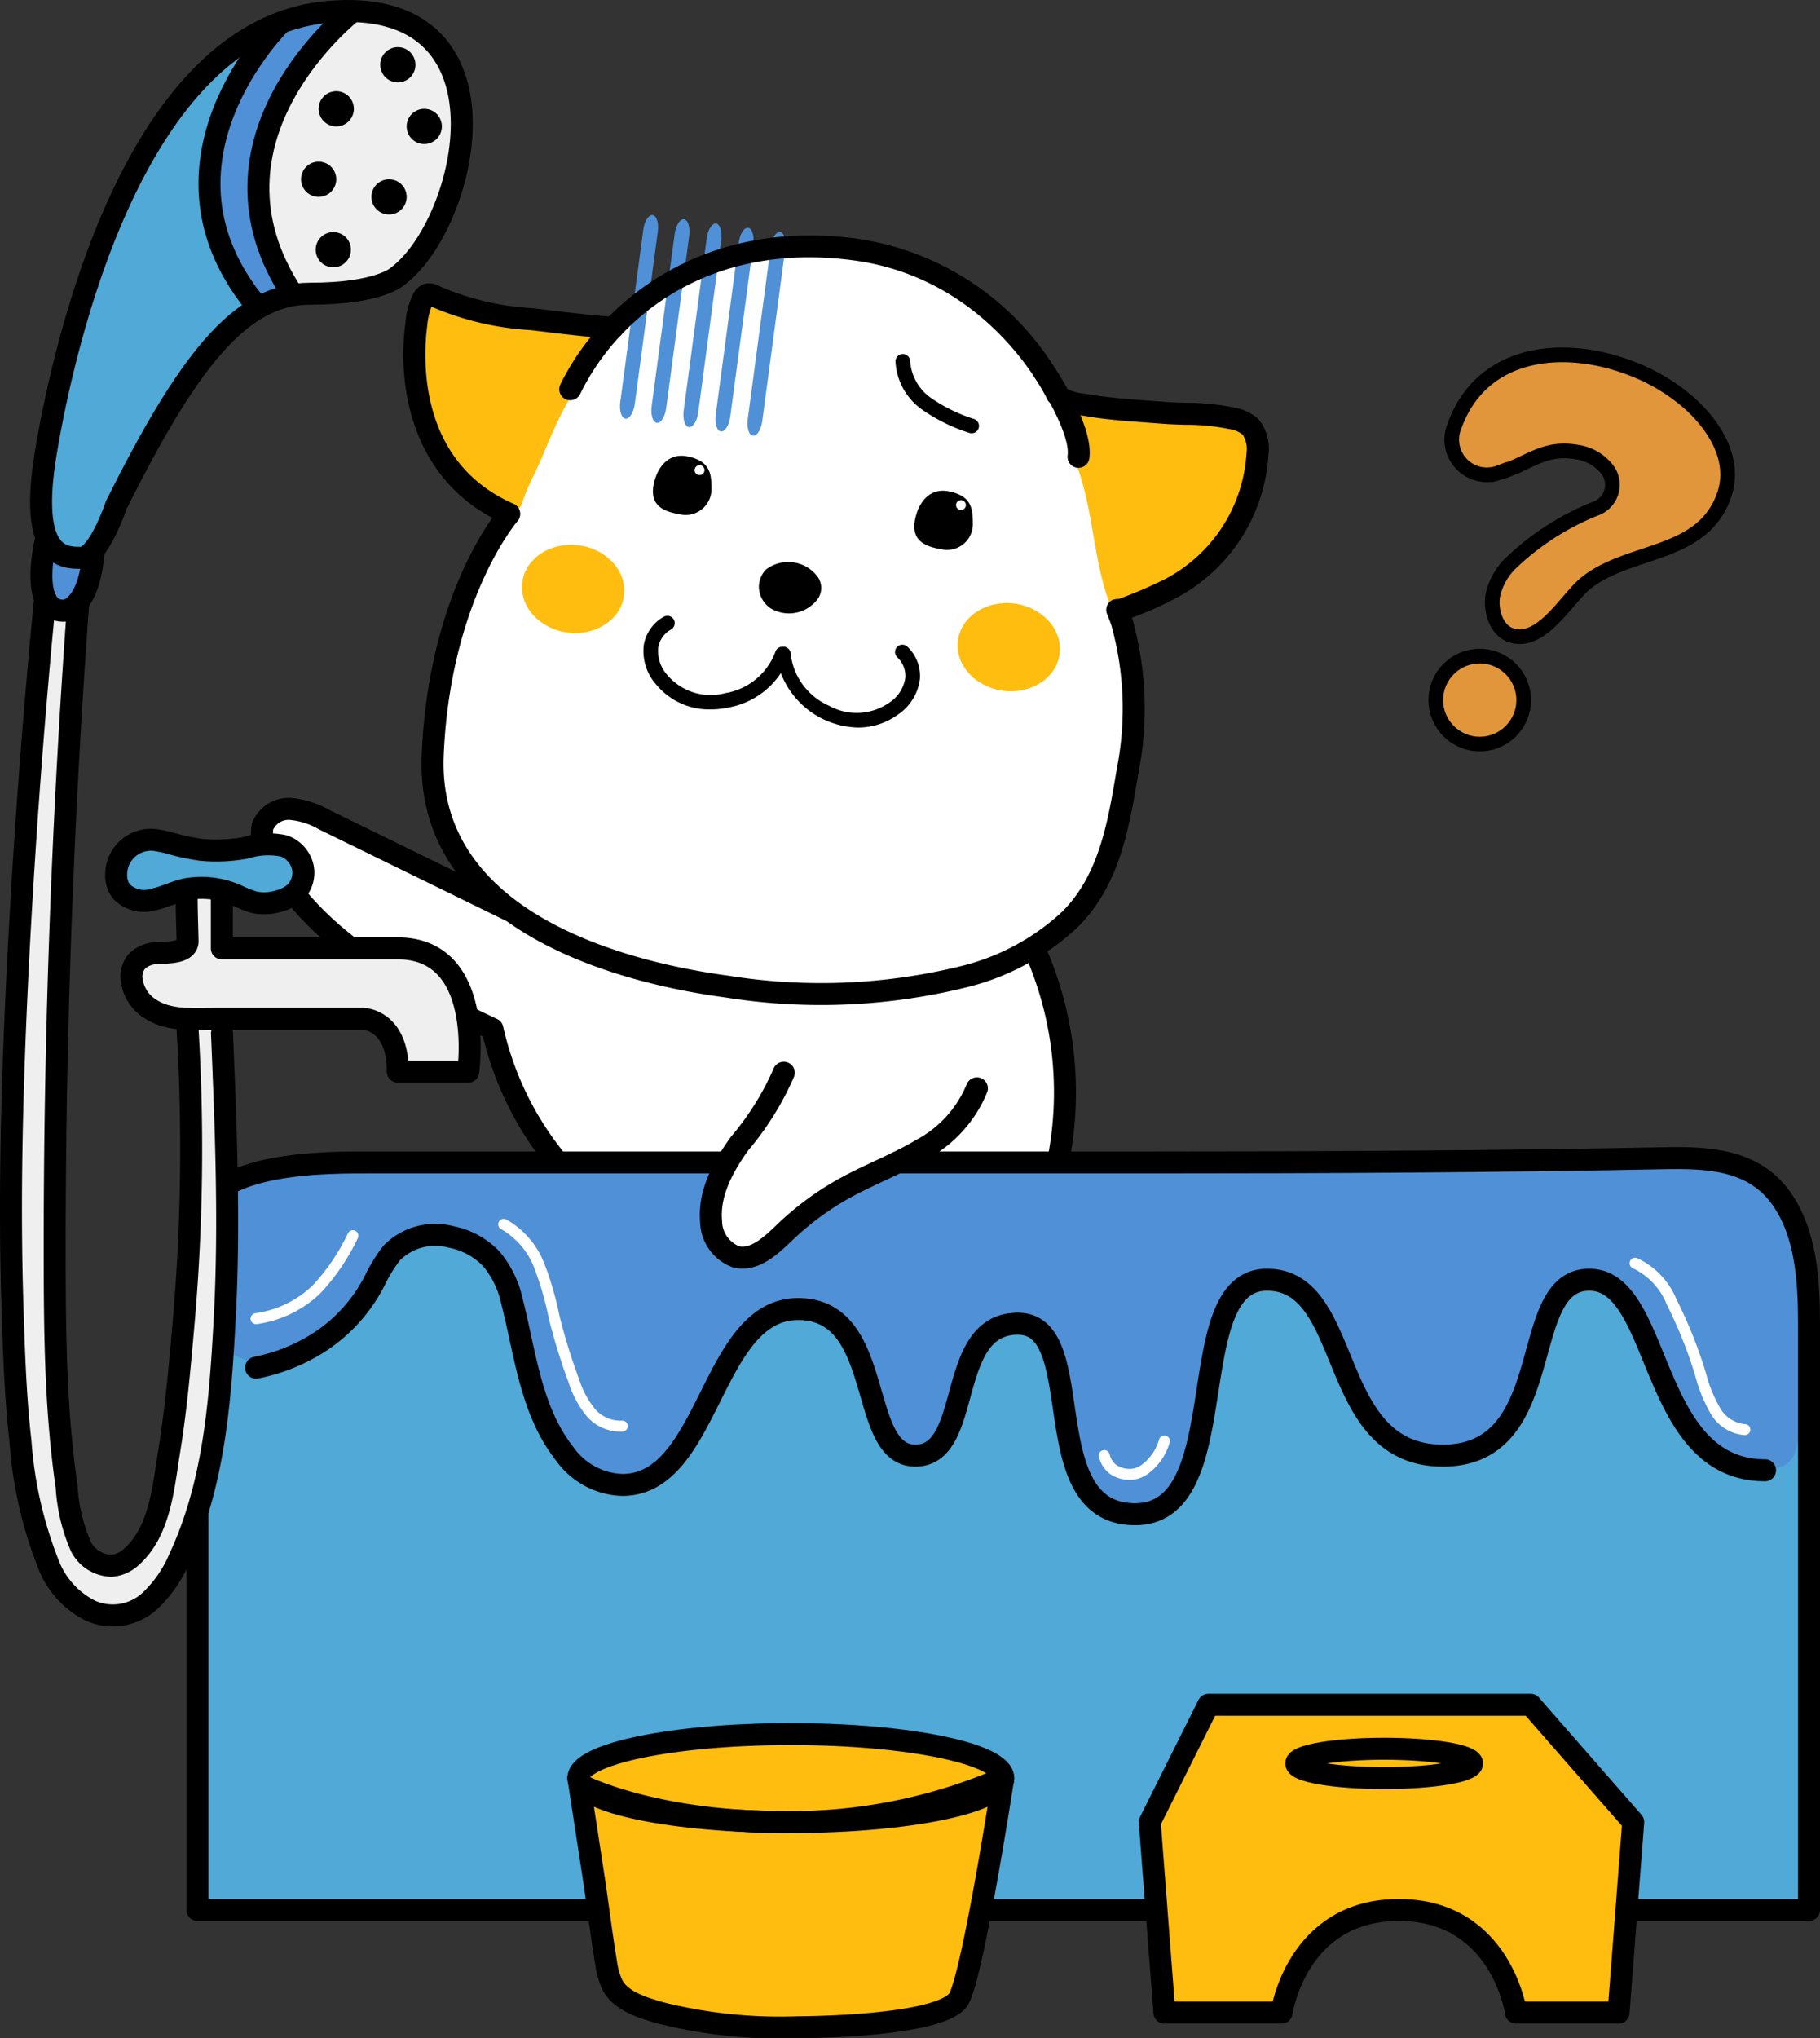 <svg id="レイヤー_1" data-name="レイヤー 1" xmlns="http://www.w3.org/2000/svg" viewBox="0 0 124.23 139.055"><rect x="0" y="0" width="124.23" height="139.055" fill="#333333" stroke="none"/><defs><style>.cls-1{fill:#50a9d6;}.cls-2{fill:#5090d6;}.cls-3{fill:#efefef;}.cls-4{fill:#fff;}.cls-5{fill:#ffbd0f;}.cls-10,.cls-11,.cls-6,.cls-7,.cls-9{fill:none;}.cls-10,.cls-6,.cls-9{stroke:#000;}.cls-11,.cls-6,.cls-7{stroke-linecap:round;stroke-linejoin:round;}.cls-10,.cls-11,.cls-6{stroke-width:1.5px;}.cls-7{stroke:#fff;stroke-width:0.75px;}.cls-8{fill:#e1963b;}.cls-10,.cls-9{stroke-miterlimit:10;}.cls-11{stroke:#231815;}</style></defs><path class="cls-1" d="M53.168,84.305a.428.428,0,0,1-.141.372,3.624,3.624,0,0,1-2.326.774,1.95,1.95,0,0,1-1.224-.43c-.139-.112-.261-.24-.389-.364-.057-.057-.117-.111-.178-.164a.25.25,0,0,1-.026-.024.167.167,0,0,1-.027-.014c-.043-.024-.083-.05-.127-.073a.436.436,0,0,1-.089-.077H13.48v46h110v-46Z"/><path class="cls-2" d="M22.171,91.969c2.831-2.186,3.6-7,7.111-7.681,2.533-.491,4.867,1.73,5.793,4.138s.941,5.072,1.691,7.541,2.645,4.941,5.224,5.007c2.874.074,4.891-2.744,6.173-5.317s2.732-5.54,5.516-6.254a4.825,4.825,0,0,1,5.593,3.106c.36,1.138.27,2.37.515,3.539a2.971,2.971,0,0,0,2.194,2.536c1.181.145,2.192-.825,2.876-1.8a14.04,14.04,0,0,0,1.8-3.537c.388-1.137.873-2.552,2.065-2.708,1-.13,1.824.765,2.281,1.658,1.023,2,1.146,4.331,1.856,6.462s2.395,4.27,4.641,4.254c2.7-.02,4.351-3.05,4.731-5.727s.166-5.606,1.683-7.846a3.526,3.526,0,0,1,2.761-1.708,3.962,3.962,0,0,1,2.934,1.8c1.25,1.641,1.919,3.642,2.924,5.444s2.534,3.519,4.57,3.852a5.645,5.645,0,0,0,4.812-1.846,12.3,12.3,0,0,0,2.563-4.659c.664-1.951,1.537-4.34,3.579-4.62a3.779,3.779,0,0,1,3.482,2.044A29.813,29.813,0,0,1,113.16,93.6a11.88,11.88,0,0,0,6.151,6.186c.983.425,2.316.63,2.967-.221a2.613,2.613,0,0,0,.408-1.087,33.739,33.739,0,0,0-.256-14.669c-.366-1.512-.963-3.156-2.353-3.856a5.9,5.9,0,0,0-2.607-.427c-5.743-.063-11.482-.388-17.225-.388h-37.5c.123,0,.055-.3-.062-.338a.452.452,0,0,0-.35.082l-4.9,2.727A17.627,17.627,0,0,0,54.918,83.2c-1.284,1.032-2.468,2.506-4.115,2.535a3.145,3.145,0,0,1-2.953-2.655,4.506,4.506,0,0,1,1.469-3.887,42.278,42.278,0,0,0-6.806-.553H23.929c.187.232-.312.405-.607.357-2.415-.394-4.784.763-6.959,1.887A9.466,9.466,0,0,0,14.418,82.1a4.887,4.887,0,0,0-.806,6.181c.492.733,1.743,1.9.767,2.541C15.5,93.508,20.169,93.516,22.171,91.969Z"/><path class="cls-3" d="M4.073,41.684a2.7,2.7,0,0,1-1.521-2.47,17.42,17.42,0,0,1,.536-3.721c.384-2.4-.026-4.873.288-7.286a24.471,24.471,0,0,1,1.1-4.306L6.5,17.631a21.087,21.087,0,0,1,3.138-6.824c.465-.587.993-1.124,1.443-1.722.5-.662.9-1.393,1.359-2.082A13.92,13.92,0,0,1,25.6,1.1a7.414,7.414,0,0,1,4.519,2.07,8.131,8.131,0,0,1,1.712,5.463,14.16,14.16,0,0,1-1.581,7.058A8.9,8.9,0,0,1,24.7,20.124c-2.273.535-4.751-.013-6.928.832a9.216,9.216,0,0,0-3.056,2.167A29.224,29.224,0,0,0,8.336,33.139a42.165,42.165,0,0,0-1.831,5.689C6.226,39.978,5.936,42.348,4.073,41.684Z"/><path class="cls-4" d="M76.926,45.625q-.258-2.937-.517-5.874a37.2,37.2,0,0,0-.633-4.79,30.839,30.839,0,0,0-2.523-6.7,27.563,27.563,0,0,0-2.913-4.953,16.365,16.365,0,0,0-8.652-5.731c-4.728-1.256-9.767-.318-14.429,1.165a9.311,9.311,0,0,0-2.491,1.092,9.567,9.567,0,0,0-2.013,2.068q-1.442,1.837-2.8,3.743c-1.023,1.439-2.007,2.906-3.07,4.316a15.017,15.017,0,0,0-1.535,2.269,17.584,17.584,0,0,0-.848,2.271c-.871,2.57-2.624,4.688-3.089,7.245a3.611,3.611,0,0,0-.538.29.347.347,0,0,1,.023.147,19.09,19.09,0,0,1-1.1,4.446.557.557,0,0,1-.32.328c-.092,1.881-.128,3.764-.053,5.646a12.408,12.408,0,0,0,.558,3.681A9.73,9.73,0,0,0,31.945,59.4a19.581,19.581,0,0,0,5.371,4.178c5.171,2.8,11.2,3.6,17.08,3.691a42.245,42.245,0,0,0,12.42-1.36c3.49-1.008,7.073-3,8.284-6.425a9.182,9.182,0,0,0,.49-2.494,3.224,3.224,0,0,0,.251-.284,5.2,5.2,0,0,0,.8-1.785C77.467,51.918,77.2,48.732,76.926,45.625Z"/><ellipse class="cls-5" cx="39.121" cy="40.178" rx="3" ry="3.5" transform="translate(-5.884 73.633) rotate(-82.389)"/><ellipse class="cls-5" cx="68.857" cy="44.151" rx="3" ry="3.5" transform="translate(15.975 106.554) rotate(-82.389)"/><path class="cls-5" d="M41.665,22.349a2.56,2.56,0,0,0-.277,0c-.217.011-.433.039-.65.058L31.751,20.87l-2.84-.486c-.857,3.446-.128,7.1,1.065,10.473a5.562,5.562,0,0,0,1.518,2.562,7.414,7.414,0,0,0,1.935,1.1,15.964,15.964,0,0,0,1.359,1.026c.283-.343.543-.7.788-1.067a16.116,16.116,0,0,1,.924-2.193c.489-1.023.9-2.083,1.369-3.117a24.48,24.48,0,0,1,1.764-3.2c.135-.3.275-.589.4-.89a2.917,2.917,0,0,1,1.442-1.788C41.536,22.973,41.593,22.659,41.665,22.349Z"/><path class="cls-5" d="M85.686,30.529c-.065-.3-.143-.61-.393-.453.028-.289.06-.578.067-.871l-.238-.023c-.024-.24-.563-.342-.789-.381q-2.108-.367-4.232-.625a6.072,6.072,0,0,0-1.269-.061c-.171.016-.372.07-.42.225a.241.241,0,0,0,.04.2l-4.6-.442c-.2-.073-.39-.154-.589-.22a1.237,1.237,0,0,0-.583-.089.427.427,0,0,0-.281.169l-.066-.007c.011.019.019.04.03.059a.953.953,0,0,0-.062.508.639.639,0,0,1,.19.061,1.866,1.866,0,0,1,.883,1.1A2.016,2.016,0,0,1,73.409,31a.576.576,0,0,1-.141.213c.068.143.125.265.154.34,1.312,3.338,1.155,7.1,2.623,10.375a15.6,15.6,0,0,0,1.523-.617,7.1,7.1,0,0,0,2.079-.539,5.4,5.4,0,0,0,2.062-2.015c.389-.566.757-1.15,1.109-1.744a.2.2,0,0,0,.108.081.305.305,0,0,0,.161-.015,1.942,1.942,0,0,0,1.025-1.115q.444-.881.889-1.761a9.209,9.209,0,0,0,.575-1.3A4.577,4.577,0,0,0,85.686,30.529Z"/><path class="cls-2" d="M44.834,28.849c-.274-.036-.432-.543-.353-1.132l1.571-11.759c.079-.589.364-1.037.638-1s.432.543.353,1.132L45.472,27.849C45.393,28.439,45.108,28.886,44.834,28.849Z"/><path class="cls-2" d="M42.691,28.563c-.274-.037-.432-.543-.353-1.133l1.571-11.758c.079-.59.364-1.037.638-1s.432.543.353,1.132L43.329,27.563C43.25,28.152,42.965,28.6,42.691,28.563Z"/><path class="cls-2" d="M47.021,29.141c-.274-.036-.432-.543-.354-1.132L48.239,16.25c.078-.589.364-1.036.638-1s.432.543.353,1.133L47.659,28.141C47.58,28.731,47.294,29.178,47.021,29.141Z"/><path class="cls-2" d="M49.207,29.434c-.274-.037-.432-.543-.353-1.133l1.571-11.759c.079-.589.364-1.036.638-1s.432.543.353,1.133L49.845,28.434C49.766,29.023,49.481,29.47,49.207,29.434Z"/><path class="cls-2" d="M51.393,29.726c-.274-.037-.432-.543-.353-1.133l1.571-11.759c.079-.589.364-1.036.638-1s.432.544.353,1.133L52.031,28.726C51.952,29.315,51.667,29.762,51.393,29.726Z"/><path class="cls-2" d="M19.756,1.3a9.479,9.479,0,0,1,3.692.174c-.035.628-.691,1-1.22,1.339A7.947,7.947,0,0,0,19.3,6.64,21.543,21.543,0,0,0,18.2,11.4a10.914,10.914,0,0,0-.125,3.539c.3,1.679,1.351,3.158,1.612,4.844a2.864,2.864,0,0,1-2.554.621,2.408,2.408,0,0,1-.885-.789,11.165,11.165,0,0,1-1.818-8.306,27.547,27.547,0,0,1,2.153-6.776C17.217,3,17.969,1.691,19.756,1.3Z"/><path class="cls-1" d="M2.835,35.119c-.4-4.159.933-8.269,2.25-12.234L6.5,18.616A44.263,44.263,0,0,1,10.157,9.8a14.883,14.883,0,0,1,6.9-6.378c.347.446.045,1.084-.249,1.567A18.261,18.261,0,0,0,14.236,11.2,9.3,9.3,0,0,0,15.3,17.73c.485.774,1.112,1.454,1.567,2.246a1.223,1.223,0,0,1,.219.759,1.3,1.3,0,0,1-.439.689c-.721.708-1.525,1.328-2.236,2.046-2.776,2.8-3.851,6.722-5.567,10.168-.669,1.342-1.464,3.219-2.852,3.945C4.075,38.585,3,36.843,2.835,35.119Z"/><path class="cls-2" d="M3.039,37.551a14.635,14.635,0,0,1,2.135.519,1.135,1.135,0,0,1,.685.439c.205.365-.024.812-.248,1.166l-.848,1.337c-.148.233-.331.489-.6.521a.64.64,0,0,1-.6-.377,1.885,1.885,0,0,1-.149-.735l-.2-3.041"/><path class="cls-4" d="M24.883,56.939a25.167,25.167,0,0,0-3.08-1.424,3.7,3.7,0,0,0-2.77-.127,2.865,2.865,0,0,0-1.268,3.32,7.015,7.015,0,0,0,2.172,3.13,28.444,28.444,0,0,0,8.42,5.5c1.779.753,3.741,1.4,4.909,2.939a11.27,11.27,0,0,1,1.349,2.864,27.251,27.251,0,0,0,1.878,3.941A4.466,4.466,0,0,0,37.85,78.7a4.681,4.681,0,0,0,2.232.547,57,57,0,0,0,8.929-.106A6.059,6.059,0,0,1,48.655,82a3.052,3.052,0,0,0,.334,2.774c.93,1.038,2.656.585,3.825-.173,1.917-1.24,3.434-3.074,5.483-4.08a15.907,15.907,0,0,1,6.093-1.19l7.7-.476a21.615,21.615,0,0,0-1.231-13.192.51.51,0,0,0-.853-.29,20.266,20.266,0,0,1-1.976.925,15.065,15.065,0,0,1-3.418.748,55.125,55.125,0,0,1-16.46-.394A48.023,48.023,0,0,1,33.93,61.624Z"/><path class="cls-2" d="M97.043,98.312c1.571,1.625,4.053.577,5.435-.727a10.6,10.6,0,0,0,2.585-4.772,1.514,1.514,0,0,0-1.047-1.845,1.531,1.531,0,0,0-1.845,1.048c-.105.343-.215.686-.337,1.024-.061.169-.127.335-.192.5s.132-.294.017-.043c-.041.088-.08.177-.123.266a7.955,7.955,0,0,1-.52.927c-.04.061-.081.121-.123.181-.03.042-.213.309-.066.094s-.011.008-.048.052c-.057.067-.116.132-.175.2q-.15.16-.311.307c-.065.059-.132.114-.2.172-.235.2.288-.193.027-.024-.121.079-.239.162-.366.234-.075.043-.152.084-.229.122l-.079.037q-.216.1.118-.048c-.121.015-.252.087-.373.114q-.058.013-.117.024c-.119.02-.051.012.2-.027a1.616,1.616,0,0,0-.2.009c-.063,0-.129-.014-.192-.01.273.042.332.047.177.013L99,96.119c-.107-.039-.093-.032.043.02s.149.062.049.008l.184.148a1.072,1.072,0,0,1-.109-.1,1.5,1.5,0,1,0-2.121,2.121Z"/><path class="cls-6" d="M17.48,93.305a12.319,12.319,0,0,0,3.429-1.217,10.91,10.91,0,0,0,4.678-4.737,10.549,10.549,0,0,1,1.143-1.86,4.176,4.176,0,0,1,4.078-1.1,5.147,5.147,0,0,1,2.72,1.483,6.652,6.652,0,0,1,1.413,2.891c.92,3.561,1.269,7.483,3.638,10.464a5.008,5.008,0,0,0,3.9,2.077c6,0,6-12,12-12s4,10,8,10,2-9,7-9,1,13,8,13,3-16,9-16,4,12,12,12,5-12,10-12,4,13,12,13"/><path class="cls-7" d="M111.608,86.182a5,5,0,0,1,2.5,2.651,30.862,30.862,0,0,1,1.977,4.954,9.915,9.915,0,0,0,.99,2.439,2.565,2.565,0,0,0,2.025,1.306"/><path class="cls-7" d="M75.375,99.3a1.681,1.681,0,0,0,.582.932,1.992,1.992,0,0,0,1.477.326,1.838,1.838,0,0,0,.709-.319,3.621,3.621,0,0,0,1.337-1.933"/><path class="cls-7" d="M34.382,83.526a5.524,5.524,0,0,1,2.405,2.767,21.423,21.423,0,0,1,1.032,3.539,40.146,40.146,0,0,0,1.352,4.377A6.585,6.585,0,0,0,40.3,96.331a2.662,2.662,0,0,0,2.176.963"/><path class="cls-7" d="M24.086,84.305a14.36,14.36,0,0,1-2.48,3.658,7.447,7.447,0,0,1-4.126,2"/><path class="cls-8" d="M111.335,25.126a13,13,0,0,1,4,2.4c1.741,1.572,3.2,3.9,2.333,6.305-1.492,4.145-6.362,3.572-9.355,5.9-1.353,1.05-3.045,4.279-5.151,3.615-1.069-.337-1.446-1.785-1.256-2.763a4.392,4.392,0,0,1,1.112-2.059,17.936,17.936,0,0,1,5.926-3.84,1.72,1.72,0,0,0,.676-2.759,3.18,3.18,0,0,0-1.98-1.083c-2.288-.4-3.285.814-5.293,1.394a2.4,2.4,0,0,1-3.062-3.183C101.164,23.862,106.788,23.37,111.335,25.126Z"/><circle class="cls-8" cx="101.004" cy="47.762" r="3"/><path d="M66.256,29.555a.509.509,0,0,1-.107-.027,11.925,11.925,0,0,1-3.207-1.581,4.288,4.288,0,0,1-1.816-3.29.5.5,0,1,1,1-.007,3.356,3.356,0,0,0,1.428,2.505A11,11,0,0,0,66.5,28.591a.5.5,0,0,1-.24.964Z"/><path class="cls-9" d="M111.335,25.126a13,13,0,0,1,4,2.4c1.741,1.572,3.2,3.9,2.333,6.305-1.492,4.145-6.362,3.572-9.355,5.9-1.353,1.05-3.045,4.279-5.151,3.615-1.069-.337-1.446-1.785-1.256-2.763a4.392,4.392,0,0,1,1.112-2.059,17.936,17.936,0,0,1,5.926-3.84,1.72,1.72,0,0,0,.676-2.759,3.18,3.18,0,0,0-1.98-1.083c-2.288-.4-3.285.814-5.293,1.394a2.4,2.4,0,0,1-3.062-3.183C101.164,23.862,106.788,23.37,111.335,25.126Z"/><circle class="cls-9" cx="101.004" cy="47.762" r="3"/><path d="M48.49,48.4A4.679,4.679,0,0,1,44.8,46.713,3.44,3.44,0,0,1,43.945,44a2.749,2.749,0,0,1,1.349-1.916.5.5,0,0,1,.523.853,1.757,1.757,0,0,0-.886,1.225,2.455,2.455,0,0,0,.639,1.914,3.88,3.88,0,0,0,3.94,1.212,4.423,4.423,0,0,0,3.409-2.8.5.5,0,0,1,.618-.346.5.5,0,0,1,.346.618,5.443,5.443,0,0,1-4.164,3.51A5.978,5.978,0,0,1,48.49,48.4Z"/><path d="M58.571,49.636a5.781,5.781,0,0,1-5.6-5,.5.5,0,0,1,1-.031A4.425,4.425,0,0,0,56.6,48.154a3.893,3.893,0,0,0,4.116-.226,2.455,2.455,0,0,0,1.081-1.7,1.756,1.756,0,0,0-.564-1.4.5.5,0,0,1,.714-.7,2.748,2.748,0,0,1,.846,2.186,3.44,3.44,0,0,1-1.487,2.429A4.607,4.607,0,0,1,58.571,49.636Z"/><path d="M49.521,68.051c-6.409-.857-21.257-4.186-20.735-16.574.378-8.946,3.491-14.265,4.82-16.147C28.32,32.517,27.052,26.685,27.678,22a5.114,5.114,0,0,1,.557-2A1.325,1.325,0,0,1,29,19.363a1.4,1.4,0,0,1,1.061.189,18.554,18.554,0,0,0,6.326,1.477c.375.044.745.087,1.1.131,1.405.178,2.774.323,4.078.433,3.6-3.622,9.291-6.33,16.888-5.315A19.133,19.133,0,0,1,72.8,26.52a3.494,3.494,0,0,0,1.226.337l.27.044c1.312.227,2.679.327,4,.424l1.117.085c.518.042,1.034.057,1.549.071a15.782,15.782,0,0,1,3.422.358,3.029,3.029,0,0,1,1.549.8,3.145,3.145,0,0,1,.651,2.345,11.878,11.878,0,0,1-6.463,9.9,24.106,24.106,0,0,1-2.854,1.254l.025.077a22.682,22.682,0,0,1,.421,10.489l-.029.166c-.629,3.727-1.279,7.58-4.15,10.413a17.025,17.025,0,0,1-7.525,4.067A41.428,41.428,0,0,1,49.521,68.051ZM29.452,20.926a4.6,4.6,0,0,0-.284,1.247c-.288,2.155-.7,9.319,5.893,12.2a.751.751,0,0,1,.265,1.181c-.047.052-4.593,5.388-5.04,15.99C29.815,62.693,43.719,65.762,49.72,66.564a39.926,39.926,0,0,0,15.885-.655,15.556,15.556,0,0,0,6.874-3.689c2.525-2.492,3.135-6.1,3.724-9.6l.028-.167a21.187,21.187,0,0,0-.365-9.767c-.087-.265-.184-.525-.294-.78v0a.75.75,0,0,1,.389-.986,1.156,1.156,0,0,1,.4-.055,30.756,30.756,0,0,0,3.05-1.3,10.392,10.392,0,0,0,5.672-8.646,1.859,1.859,0,0,0-.25-1.252,1.736,1.736,0,0,0-.818-.373,14.353,14.353,0,0,0-3.1-.313c-.541-.016-1.083-.031-1.627-.076l-1.106-.083c-1.357-.1-2.757-.2-4.147-.444L73.8,28.34a3.339,3.339,0,0,1-2.226-.947.785.785,0,0,1-.087-.145c-.037-.081-3.862-8.232-13.225-9.483-7.2-.963-12.482,1.542-15.8,5.017a.733.733,0,0,1-.173.183,16.248,16.248,0,0,0-2.681,3.9.751.751,0,1,1-1.349-.659,17.029,17.029,0,0,1,2.066-3.216c-.98-.1-1.988-.208-3.014-.337-.355-.045-.719-.087-1.089-.13A20,20,0,0,1,29.452,20.926ZM76.933,41.28l.014.031h0Zm0,0h0Zm0,0ZM29.23,20.813Z"/><path d="M73.519,31.911a.751.751,0,0,1-.644-.843c.165-1.234-1.3-3.921-2.255-5.324a.75.75,0,1,1,1.238-.847c.287.419,2.8,4.166,2.5,6.37A.751.751,0,0,1,73.519,31.911Z"/><path d="M51.986,40.8a1.677,1.677,0,0,1,.311-1.953,2.5,2.5,0,0,1,3.443.412,1.31,1.31,0,0,1-.011,1.717,2.446,2.446,0,0,1-3.136.521A1.846,1.846,0,0,1,51.986,40.8Z"/><path d="M44.736,32.616s.494-1.807,2.169-1.483,1.653,1.325,1.658,2.3a1.762,1.762,0,0,1-2.188,1.648C45.069,34.869,44.181,34.315,44.736,32.616Z"/><circle class="cls-4" cx="47.751" cy="32.074" r="0.338"/><path d="M62.578,35s.493-1.807,2.168-1.483,1.654,1.325,1.659,2.3a1.762,1.762,0,0,1-2.188,1.648C62.91,37.253,62.022,36.7,62.578,35Z"/><circle class="cls-4" cx="65.593" cy="34.458" r="0.338"/><path class="cls-10" d="M24.079.765s-11.2,8.669-4.064,19.379"/><path class="cls-6" d="M53.5,73.184a19.527,19.527,0,0,1-3.03,4.852c-1.116,1.557-2.1,3.372-1.933,5.279a2.634,2.634,0,0,0,1.688,2.425c1.263.324,2.4-.762,3.339-1.664a19.723,19.723,0,0,1,4.18-3.063c1.685-.922,3.5-1.6,5.148-2.583a8.31,8.31,0,0,0,3.79-4.18"/><path class="cls-11" d="M20.665,78.781"/><path class="cls-6" d="M61.253,79.305H78.907c11.547,0,23.1-.057,34.64-.287,2.918-.058,6,.041,7.919,2.574,1.829,2.414,2.014,5.8,2.014,8.713v40h-110V88.926c0-1.781-.309-3.961.046-5.679.845-4.091,9.063-3.942,11.954-3.942H49.25"/><path class="cls-6" d="M70.617,64.75a24.038,24.038,0,0,1,1.625,14.4"/><path class="cls-10" d="M7.933,34.458s-1.2,3.6-2.4,3.6-3.605,0-2.4-7.209S9.135,2.017,22.351.816s9.612,14.418,4.806,18.022c0,0-1.2,1.2-6.007,1.2S12.739,24.846,7.933,34.458Z"/><path class="cls-10" d="M19.175,1.546S9.314,11.142,17.635,21"/><circle cx="27.157" cy="4.42" r="1.202"/><circle cx="22.952" cy="7.424" r="1.202"/><circle cx="21.75" cy="12.23" r="1.202"/><circle cx="22.75" cy="17.036" r="1.202"/><circle cx="26.556" cy="13.432" r="1.202"/><circle cx="28.959" cy="8.626" r="1.202"/><path class="cls-3" d="M15.122,70.85a1.859,1.859,0,0,0-.2-.673,1.492,1.492,0,0,0-1.831-.422c-.512.413-.18,1.9-.167,2.483q.245,11.243-.432,22.48c-.217,3.6-.615,7.461-2.985,10.174a3.948,3.948,0,0,1-1.849,1.3,1.942,1.942,0,0,1-2.069-.6,2.929,2.929,0,0,1-.413-1.077A53.577,53.577,0,0,1,3.81,94.37,30.256,30.256,0,0,0,3.383,89.2q.81-12.867,1-25.761c.029-2.023.046-4.046,0-6.069-.038-1.713-.122-3.429-.018-5.139.173-2.848.863-5.656.874-8.51A3.142,3.142,0,0,0,4.969,42.2a1.218,1.218,0,0,0-1.283-.678c-1.13.284-.776,1.718-.834,2.532S2.466,45.6,2.4,46.417c-.232,2.792-.236,5.624-.353,8.424L1.964,56.8q-.2,4.74-.4,9.48l-.138,3.3-.144,3.43C1.093,77.577.9,82.149.664,86.718A6.742,6.742,0,0,0,.9,89.45a2.77,2.77,0,0,0,.281.543,5.407,5.407,0,0,0-.187,2.565l.678,7.464a18.382,18.382,0,0,0,1.3,6.2A6.235,6.235,0,0,0,7.73,110a4,4,0,0,0,1.849-.254,4.331,4.331,0,0,0,1.42-.972c1.628-1.63,2.086-4.058,2.466-6.329l1.1-6.575c.332-1.978.663-3.957.907-5.948A68.347,68.347,0,0,0,15.122,70.85Z"/><path class="cls-6" d="M12.8,70.167a136.347,136.347,0,0,1-.279,20.22c-.254,2.882-.508,5.769-.974,8.627-.394,2.42-.616,5.485-2.6,7.22a2.25,2.25,0,0,1-1.337.589,2.407,2.407,0,0,1-2.091-1.32,11.953,11.953,0,0,1-.972-4.095c-.234-1.6-.4-3.2-.519-4.812-.237-3.224-.282-6.459-.292-9.691-.046-15.27.493-30.609,1.608-45.839"/><path class="cls-6" d="M3.084,40.811c-.271,2.657-.5,5.317-.723,7.978q-.77,9.34-1.219,18.7C.81,74.676.622,81.88.85,89.071c.1,3.1.194,6.2.55,9.287a28.144,28.144,0,0,0,1.993,8.576,5.915,5.915,0,0,0,2.792,2.958,3.75,3.75,0,0,0,4.124-.742,8.663,8.663,0,0,0,1.952-2.868c2.377-5.095,2.782-10.829,3.079-16.363.348-6.469.08-12.95-.188-19.416"/><path class="cls-6" d="M34.885,62.156,22.137,55.924a5.633,5.633,0,0,0-2.3-.736,1.92,1.92,0,0,0-1.918,1.2,2.6,2.6,0,0,0,.386,1.859c3.035,5.858,9.342,9.138,15.308,11.952A21.711,21.711,0,0,0,37.83,79"/><path class="cls-3" d="M12.662,63.346a1.731,1.731,0,0,1-.432,1.437c-.462.36-1.135.162-1.7.3a1.816,1.816,0,0,0-1.141,2.268,2.99,2.99,0,0,0,2.024,1.838,9.248,9.248,0,0,0,2.819.277q5.013-.006,10.018.365c.856.063,1.859.23,2.244,1,.3.608.124,1.453.636,1.9a1.709,1.709,0,0,0,1.012.308q1.806.148,3.616.246a.482.482,0,0,0,.317-.056.488.488,0,0,0,.142-.37,16.81,16.81,0,0,0-.2-4.094c-.251-1.459-.811-3.03-2.121-3.72a5.7,5.7,0,0,0-2.423-.47q-6.006-.27-12.013-.5c-.216-.712.089-1.5-.1-2.219a1.773,1.773,0,0,0-1.93-1.2C12.162,60.826,12.65,62.371,12.662,63.346Z"/><path class="cls-6" d="M12.739,61.093c0,1.034.041,2.069.063,3.1.019.91-1.637.774-2.188.839A1.974,1.974,0,0,0,9.33,65.6a1.608,1.608,0,0,0-.354,1.132,2.75,2.75,0,0,0,1.31,2.116c1.323.851,3.035.659,4.542.659h9.926s2.4,0,2.4,3.605h4.806s1.2-8.411-4.806-8.411H15.142v-3.6"/><path class="cls-5" d="M79.48,137.305l-1-13,4-8h22l7,8-1,13h-7s-1-7-8-7-8,7-8,7h-8"/><path class="cls-6" d="M86.48,116.305h18l7,8-1,13h-7s-1-7-8-7-8,7-8,7h-8l-1-13,4-8Z"/><ellipse class="cls-6" cx="94.48" cy="120.305" rx="6" ry="1"/><ellipse class="cls-5" cx="53.98" cy="121.305" rx="14.5" ry="3"/><path class="cls-5" d="M39.637,121.771s4.843,2.534,13.843,2.534a36.4,36.4,0,0,0,15-3s-2,13-3,15-11,2-11,2c-14,0-13-4-13-4l-2-13"/><ellipse class="cls-6" cx="53.98" cy="121.305" rx="14.5" ry="3"/><path class="cls-6" d="M39.637,121.771s4.843,2.534,13.843,2.534a36.4,36.4,0,0,0,15-3s-2,13-3,15-11,2-11,2a33.542,33.542,0,0,1-9.441-.991c-1.128-.334-2.662-.773-3.24-1.9a5.129,5.129,0,0,1-.426-1.5c-.339-2.023-.579-4.065-.89-6.092l-.949-6.165-.054-.354"/><path class="cls-10" d="M3.127,36.861s-1.2,4.806,1.2,4.806c0,0,1.75.093,2.077-4.159"/><path class="cls-1" d="M18.989,61.548A5.99,5.99,0,0,1,16.274,61a5.875,5.875,0,0,0-2.717-.539,9.932,9.932,0,0,0-2.112.712,2.68,2.68,0,0,1-2.167.035C8.313,60.681,8.14,59.392,8.1,58.3a.89.89,0,0,1,.164-.676.879.879,0,0,1,.438-.2,5.741,5.741,0,0,1,2.1-.241c.946.126,1.774.714,2.71.9a6.9,6.9,0,0,0,2.893-.287,5.7,5.7,0,0,1,2.891-.155A1.981,1.981,0,0,1,18.989,61.548Z"/><path class="cls-6" d="M11.534,57.5c-.243-.061-.487-.115-.736-.157a2.371,2.371,0,0,0-2.867,2.274,1.839,1.839,0,0,0,.346,1.191,2.17,2.17,0,0,0,2.165.567c.77-.162,1.482-.537,2.25-.707a5.942,5.942,0,0,1,3.58.468,6.766,6.766,0,0,0,1.105.424,3.324,3.324,0,0,0,1.661-.092,2.655,2.655,0,0,0,1.085-.557,1.885,1.885,0,0,0,.534-1.8,2.017,2.017,0,0,0-1.266-1.395,5.111,5.111,0,0,0-2.627.125,11.068,11.068,0,0,1-3.046.134A14.591,14.591,0,0,1,11.534,57.5Z"/></svg>